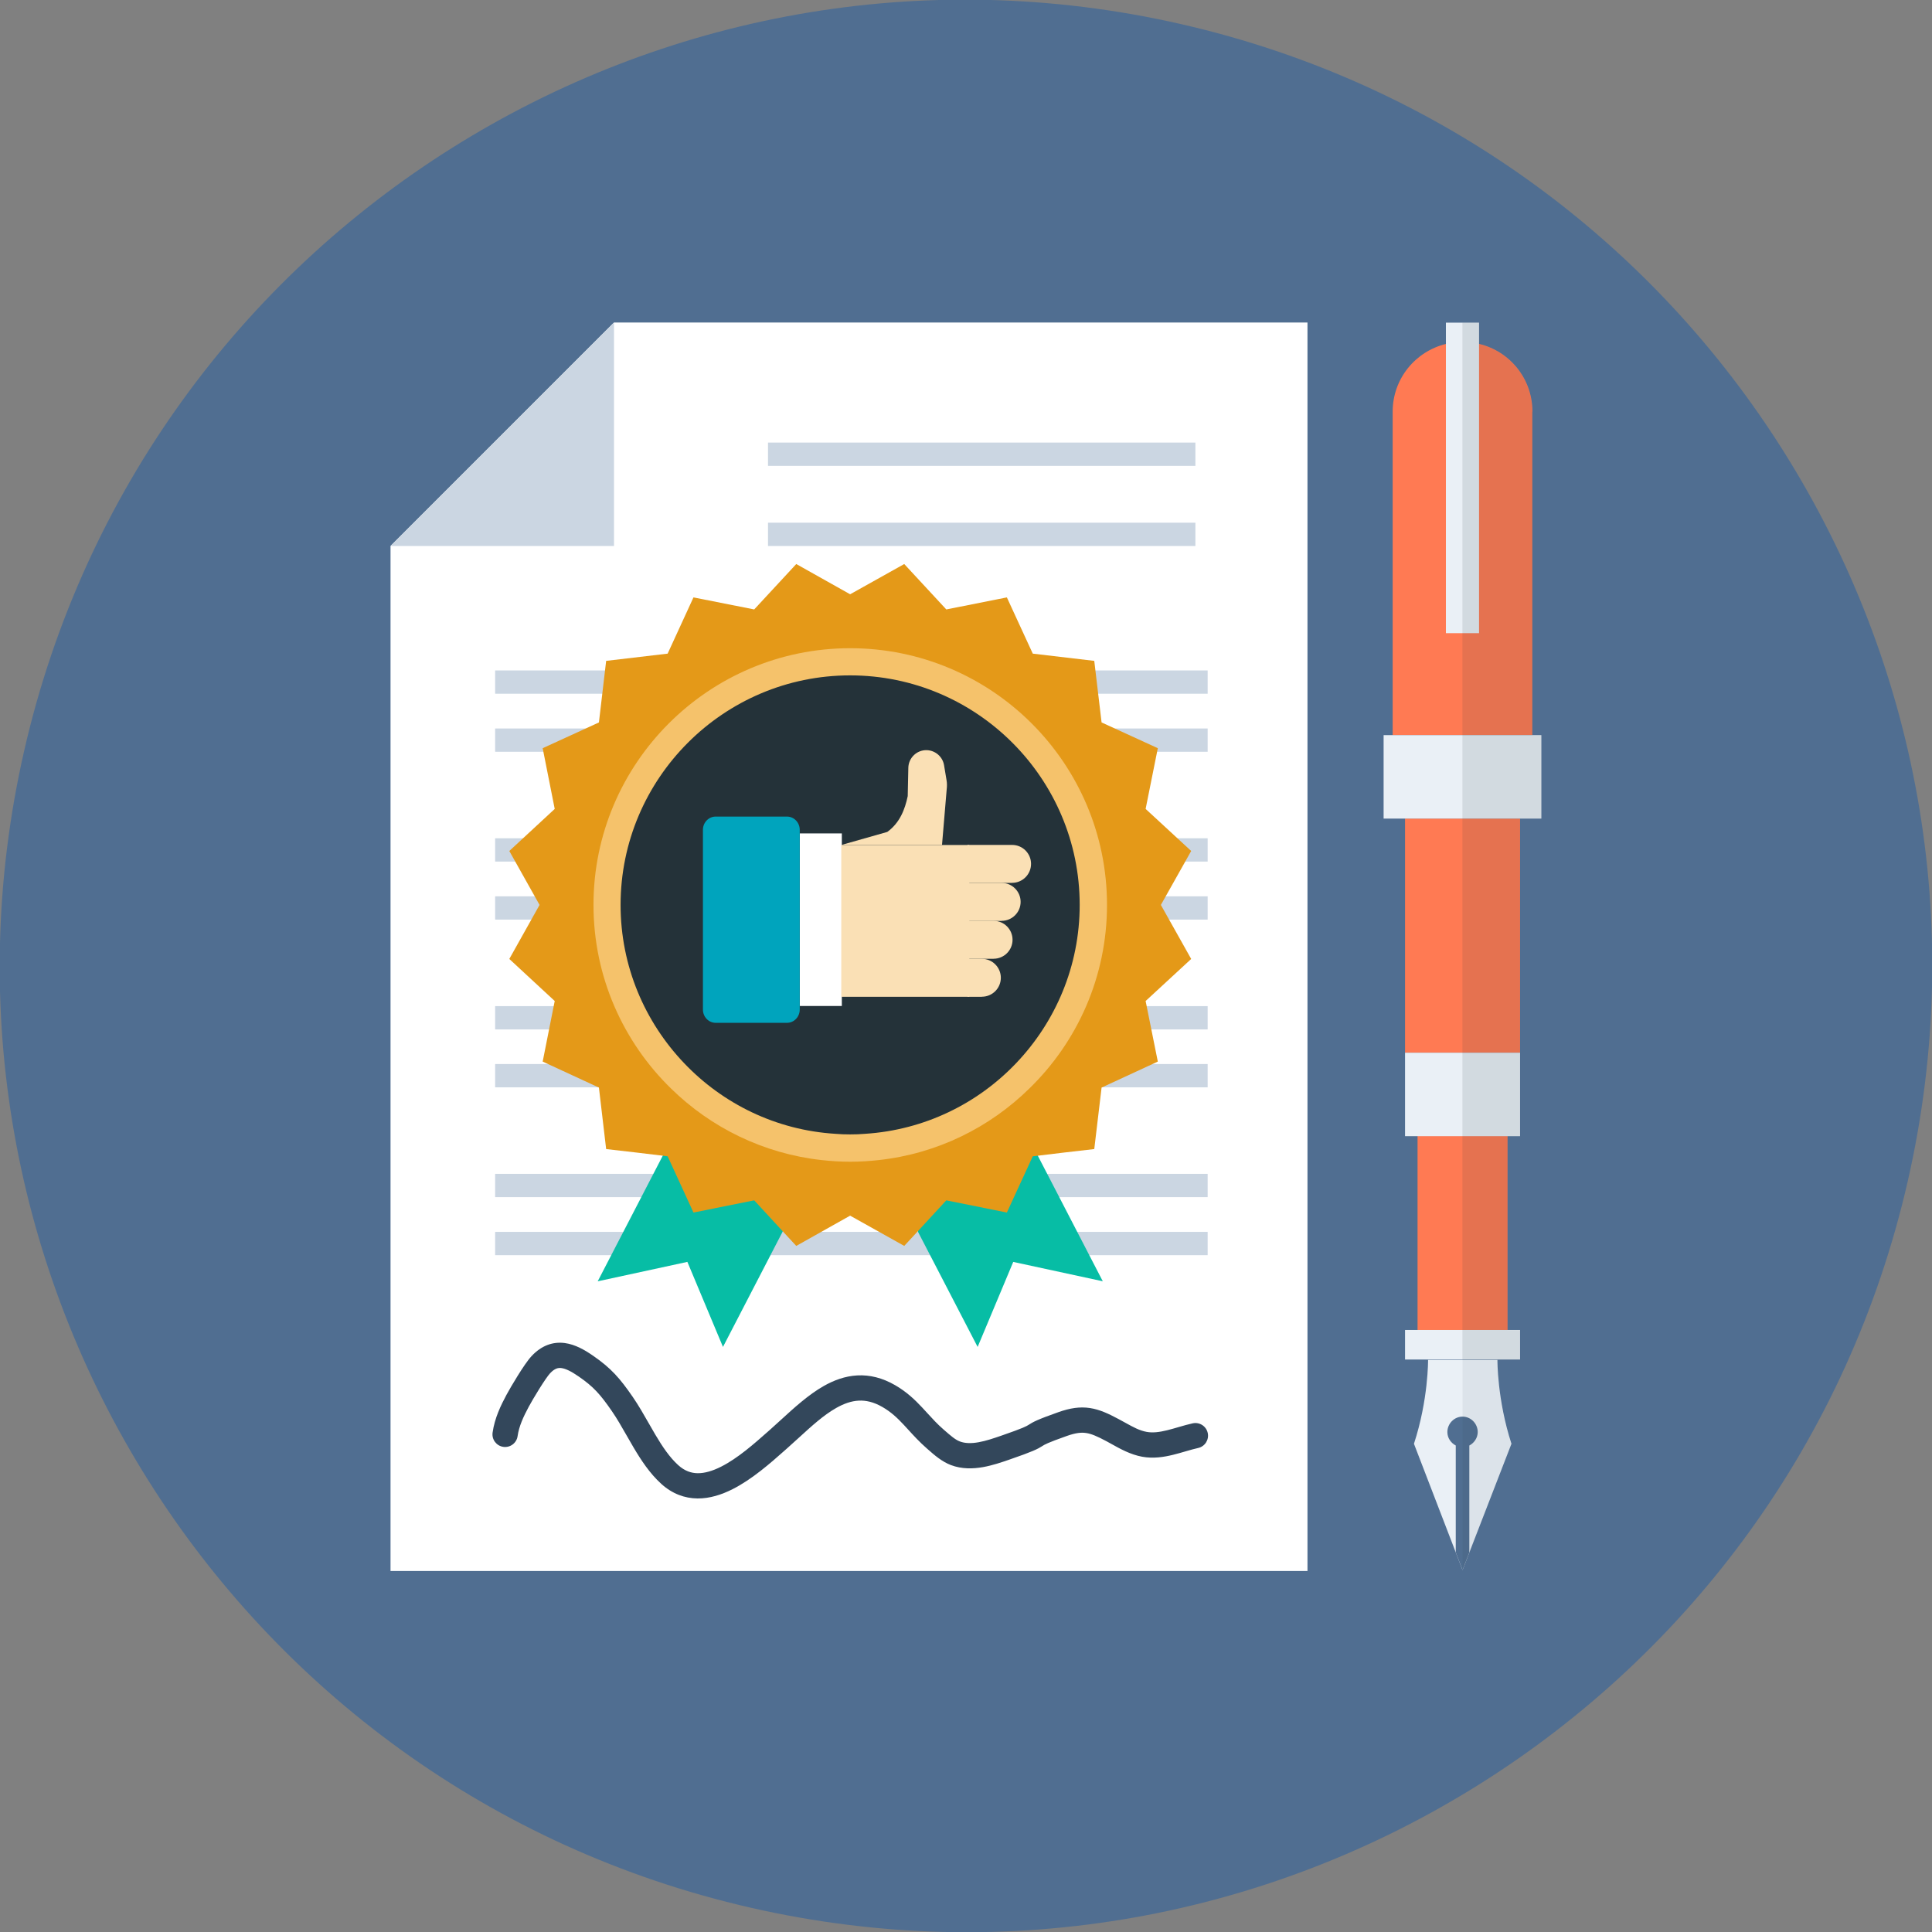 <svg width="459" height="459" viewBox="0 0 459 459" fill="none" xmlns="http://www.w3.org/2000/svg">
<rect x="0" y="0" width="459" height="459" fill="#808080" stroke="none"/>
<g clip-path="url(#clip0_1048_1041)">
<path d="M453.244 280.606C481.478 157.032 404.19 33.968 280.616 5.734C157.042 -22.5 33.978 54.788 5.744 178.361C-22.49 301.935 54.798 424.999 178.371 453.234C301.945 481.468 425.01 404.18 453.244 280.606Z" fill="#506E91"/>
<path d="M92.78 373.24V129.715L145.874 76.621H310.627V373.24H92.78Z" fill="white"/>
<path d="M145.874 76.621V129.715H92.78L145.874 76.621Z" fill="#CBD6E2"/>
<path d="M284.001 124.181H182.461V129.715H284.001V124.181Z" fill="#CBD6E2"/>
<path d="M284.001 105.145H182.461V110.679H284.001V105.145Z" fill="#CBD6E2"/>
<path d="M286.911 292.666H117.636V298.2H286.911V292.666Z" fill="#CBD6E2"/>
<path d="M286.911 278.878H117.636V284.412H286.911V278.878Z" fill="#CBD6E2"/>
<path d="M286.911 252.79H117.636V258.324H286.911V252.79Z" fill="#CBD6E2"/>
<path d="M286.911 239.034H117.636V244.568H286.911V239.034Z" fill="#CBD6E2"/>
<path d="M286.911 212.946H117.636V218.48H286.911V212.946Z" fill="#CBD6E2"/>
<path d="M286.911 199.158H117.636V204.692H286.911V199.158Z" fill="#CBD6E2"/>
<path d="M286.911 173.07H117.636V178.604H286.911V173.07Z" fill="#CBD6E2"/>
<path d="M286.911 159.282H117.636V164.816H286.911V159.282Z" fill="#CBD6E2"/>
<path d="M361.128 194.478H333.807V250.102H361.128V194.478Z" fill="#FF7A53"/>
<path d="M358.156 269.898H336.779V315.972H358.156V269.898Z" fill="#FF7A53"/>
<path d="M364.038 97.808V174.651H330.866V97.808C330.866 89.966 336.273 83.483 343.515 81.712C344.748 81.396 346.108 81.238 347.468 81.238C348.827 81.238 350.155 81.396 351.42 81.712C358.693 83.452 364.069 89.966 364.069 97.808H364.038Z" fill="#FF7A53"/>
<path d="M366.188 174.651H328.715V194.478H366.188V174.651Z" fill="#EAF0F6"/>
<path d="M361.128 250.102H333.807V269.929H361.128V250.102Z" fill="#EAF0F6"/>
<path d="M361.128 315.972H333.807V322.992H361.128V315.972Z" fill="#EAF0F6"/>
<path d="M351.389 76.653H343.515V150.428H351.389V76.653Z" fill="#EAF0F6"/>
<path d="M359.073 343.04L349.08 368.844L347.467 373.019L345.855 368.813L335.925 343.009C339.372 332.479 339.277 323.087 339.277 323.087H355.753C355.753 323.087 355.658 332.479 359.105 343.072L359.073 343.04Z" fill="#EAF0F6"/>
<path d="M351.073 340.226C351.073 341.617 350.219 342.819 349.081 343.42V368.844L347.468 373.019L345.855 368.813V343.42C344.717 342.819 343.863 341.649 343.863 340.226C343.863 338.234 345.476 336.558 347.468 336.558C349.46 336.558 351.073 338.234 351.073 340.226Z" fill="#506E91"/>
<g opacity="0.07">
<path d="M355.721 323.055C355.721 323.055 355.626 332.447 359.073 343.04L349.081 368.844L347.468 373.019V323.055H355.721Z" fill="#243239"/>
</g>
<g opacity="0.12">
<path d="M366.188 174.651V194.478H361.097V269.929H358.124V316.003H361.097V323.023H347.436V76.653H351.389V81.744C358.662 83.483 364.038 89.998 364.038 97.84V174.682H366.188V174.651Z" fill="#243239"/>
</g>
<path fill-rule="evenodd" clip-rule="evenodd" d="M133.383 325.025C132.659 324.931 131.825 325.041 130.672 326.276C130.202 326.779 129.222 328.203 128.113 329.977C127.06 331.663 126.072 333.368 125.62 334.211C124.349 336.581 123.295 338.86 122.971 341.185C122.742 342.826 121.227 343.971 119.586 343.743C117.945 343.514 116.8 341.998 117.029 340.357C117.51 336.902 119.02 333.823 120.332 331.375C120.864 330.384 121.924 328.56 123.025 326.798C124.071 325.124 125.351 323.183 126.287 322.18C128.612 319.69 131.309 318.705 134.158 319.075C136.706 319.407 139.021 320.794 140.895 322.087C145.18 325.045 147.264 327.436 150.308 331.85C151.683 333.844 152.974 336.107 154.192 338.244C154.699 339.134 155.194 340.002 155.677 340.819C157.406 343.743 159.101 346.244 161.127 348.081C162.668 349.479 164.205 349.984 165.762 350C167.408 350.016 169.272 349.481 171.326 348.444C175.285 346.446 179.155 343.021 182.484 340.074C182.666 339.912 182.847 339.752 183.026 339.594C183.812 338.9 184.627 338.153 185.468 337.384C188.591 334.526 192.067 331.345 195.704 329.283C198.101 327.925 200.757 326.924 203.671 326.768C206.621 326.611 209.626 327.33 212.67 329.092C215.441 330.695 217.374 332.564 219.082 334.389C219.52 334.856 219.933 335.309 220.337 335.752C221.55 337.081 222.681 338.321 224.145 339.598C224.213 339.657 224.28 339.716 224.345 339.773C225.913 341.141 226.943 342.04 228.04 342.457C229.257 342.919 230.727 342.958 232.489 342.645C234.265 342.33 236.059 341.713 237.902 341.078C243.229 339.242 243.915 338.803 244.337 338.534C244.351 338.525 244.364 338.516 244.378 338.508C245.416 337.849 246.316 337.309 251.471 335.49C254.196 334.529 256.539 334.151 258.962 334.522C261.288 334.878 263.411 335.891 265.688 337.106C266.283 337.423 266.827 337.724 267.336 338.005C269.289 339.084 270.714 339.871 272.438 340.186C273.845 340.443 275.402 340.26 277.284 339.798C278.128 339.59 278.972 339.345 279.882 339.08C279.983 339.05 280.085 339.021 280.189 338.991C281.187 338.7 282.267 338.392 283.355 338.152C284.973 337.796 286.574 338.819 286.93 340.437C287.286 342.055 286.263 343.656 284.645 344.012C283.773 344.204 282.867 344.461 281.863 344.752C281.76 344.782 281.657 344.812 281.553 344.842C280.661 345.102 279.691 345.385 278.716 345.624C276.54 346.159 274.006 346.572 271.359 346.088C268.569 345.578 266.088 344.192 264.07 343.064C263.647 342.827 263.244 342.603 262.863 342.399C260.626 341.206 259.284 340.642 258.054 340.453C256.922 340.28 255.618 340.389 253.467 341.148C248.777 342.803 248.126 343.227 247.685 343.514C247.654 343.534 247.624 343.554 247.594 343.573C246.518 344.256 245.364 344.853 239.857 346.75L239.705 346.803C237.971 347.401 235.79 348.153 233.538 348.553C231.206 348.967 228.525 349.059 225.909 348.066C223.746 347.244 221.908 345.623 220.591 344.462C220.456 344.343 220.326 344.228 220.202 344.12C218.453 342.595 217.013 341.015 215.756 339.636C215.39 339.234 215.039 338.85 214.701 338.489C213.159 336.84 211.694 335.459 209.665 334.285C207.536 333.053 205.676 332.67 203.992 332.76C202.271 332.852 200.521 333.45 198.663 334.503C195.676 336.196 192.893 338.738 189.852 341.514C188.929 342.357 187.983 343.221 187 344.09C186.785 344.28 186.563 344.477 186.335 344.679C183.131 347.52 178.715 351.436 174.029 353.801C171.485 355.084 168.648 356.028 165.703 355.999C162.667 355.969 159.72 354.905 157.096 352.526C154.366 350.05 152.296 346.889 150.513 343.873C149.919 342.868 149.364 341.895 148.826 340.95C147.671 338.924 146.593 337.032 145.369 335.256C142.602 331.244 141.002 329.452 137.487 327.025C135.71 325.799 134.408 325.159 133.383 325.025Z" fill="#33475B"/>
<path d="M171.762 320L163.306 299.796L142 304.412L172.256 246L202 261.588L171.762 320Z" fill="#07BDA5"/>
<path d="M262 304.404L240.723 299.804L232.265 320L215.561 287.76L208.268 273.71L206.909 271.081L205.531 268.399L202.512 262.573L202.477 262.555L202 261.596L202.477 261.347V261.312H202.512L218.969 252.714L223.242 250.441L231.77 246L235.955 254.064L237.297 256.693L238.586 259.198L245.014 271.578L262 304.404Z" fill="#07BDA5"/>
<path d="M283 227.826L272.175 237.818L275.071 252.21L261.711 258.383L259.974 272.992L252.751 273.824L245.365 274.711L239.21 288.071L224.818 285.175L217.577 293.031L214.826 296L201.973 288.813L189.174 296L186.423 293.031L179.182 285.175L164.754 288.071L158.617 274.711L151.249 273.824L144.008 272.992L142.289 258.383L128.929 252.21L131.789 237.818L121 227.826L128.187 214.991L121 202.174L131.789 192.182L128.929 177.754L142.289 171.635L144.008 157.008L158.617 155.289L164.754 141.929L179.182 144.789L189.174 134L201.973 141.187L214.826 134L224.818 144.789L239.21 141.929L245.365 155.289L259.974 157.008L261.711 171.635L275.071 177.754L272.175 192.182L283 202.174L275.795 214.991L283 227.826Z" fill="#E49918"/>
<path d="M243.009 255.885C265.648 233.246 265.648 196.541 243.009 173.902C220.37 151.264 183.666 151.264 161.027 173.902C138.388 196.541 138.388 233.246 161.027 255.885C183.666 278.523 220.37 278.523 243.009 255.885Z" fill="#243239"/>
<path d="M201.991 154C168.375 154 141 181.336 141 214.982C141 232.056 148.063 247.538 159.417 258.605C168.876 267.883 181.393 274.087 195.196 275.607C197.449 275.857 199.702 276 201.973 276C204.244 276 206.551 275.857 208.786 275.607C222.643 274.087 235.106 267.883 244.547 258.605C255.937 247.538 263 232.074 263 214.982C263 181.336 235.625 154 201.973 154H201.991ZM201.991 269.51C200.793 269.51 199.595 269.475 198.433 269.367C184.361 268.491 171.737 262.234 162.564 252.615C153.213 242.818 147.437 229.589 147.437 214.982C147.437 184.929 171.916 160.454 201.973 160.454C232.031 160.454 256.509 184.929 256.509 214.982C256.509 229.553 250.752 242.783 241.418 252.58C232.281 262.18 219.657 268.455 205.549 269.367C204.351 269.475 203.153 269.51 201.955 269.51H201.991Z" fill="#F5C26B"/>
<path d="M200 198H190V239H200V198Z" fill="white"/>
<path d="M186.967 194H170.033C168.358 194 167 195.41 167 197.15V239.85C167 241.59 168.358 243 170.033 243H186.967C188.642 243 190 241.59 190 239.85V197.15C190 195.41 188.642 194 186.967 194Z" fill="#00A4BD"/>
<path d="M230.278 200.754H199.866V236.817H230.278V200.754Z" fill="#FAE0B5"/>
<path d="M240.451 209.761H229.847V200.736H240.451C242.945 200.736 244.954 202.746 244.954 205.239C244.954 207.733 242.927 209.743 240.451 209.743V209.761Z" fill="#FAE0B5"/>
<path d="M237.975 218.786H229.847V209.761H237.975C240.469 209.761 242.478 211.788 242.478 214.264C242.478 216.758 240.451 218.768 237.975 218.768V218.786Z" fill="#FAE0B5"/>
<path d="M236.055 227.792H229.847V218.768H236.055C238.549 218.768 240.558 220.795 240.558 223.271C240.558 225.765 238.531 227.774 236.055 227.774V227.792Z" fill="#FAE0B5"/>
<path d="M233.274 236.817H229.847V227.792H233.274C235.768 227.792 237.777 229.82 237.777 232.296C237.777 234.79 235.75 236.799 233.274 236.799V236.817Z" fill="#FAE0B5"/>
<path d="M199.866 200.754L210.793 197.65C213.771 195.497 214.991 192.303 215.655 189.146L215.799 182.399C215.852 180.049 217.808 178.165 220.158 178.219C222.204 178.273 223.944 179.762 224.285 181.789L224.877 185.342C225.003 186.06 225.003 186.813 224.913 187.531L223.801 200.736H199.866V200.754Z" fill="#FAE0B5"/>
</g>
<defs>
<clipPath id="clip0_1048_1041">
<rect width="459" height="459" fill="white"/>
</clipPath>
</defs>
</svg>

